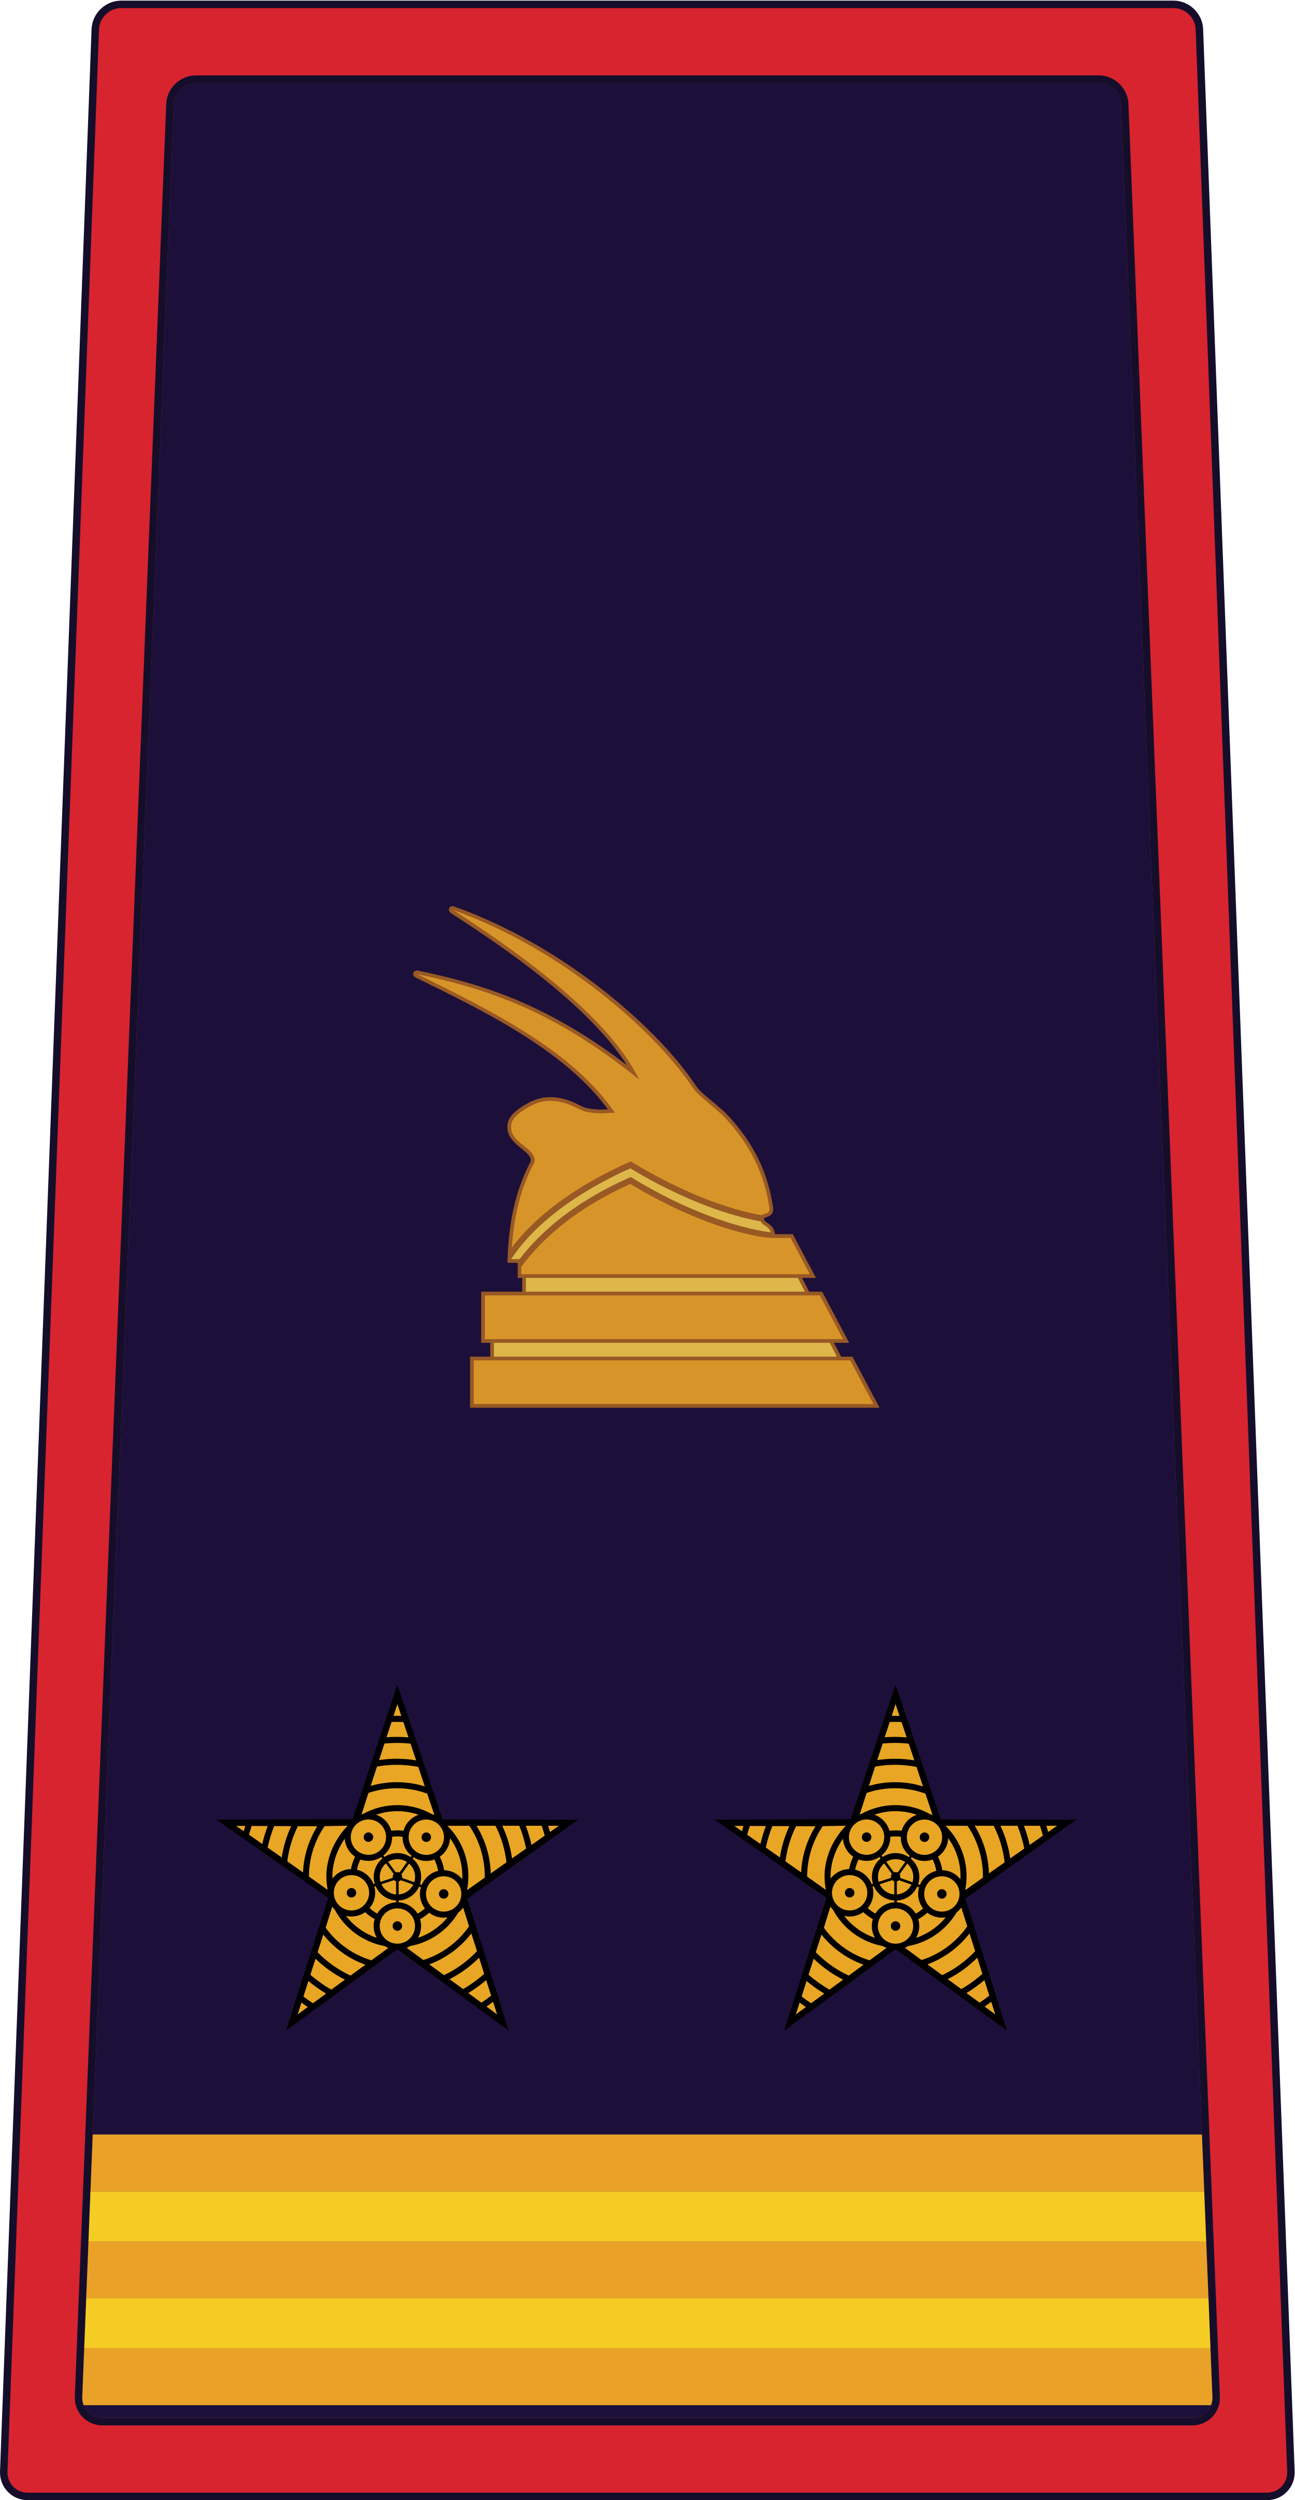 <?xml version="1.0" encoding="UTF-8" standalone="no"?>
<!-- Created with Inkscape (http://www.inkscape.org/) -->

<svg
   xmlns:dc="http://purl.org/dc/elements/1.1/"
   xmlns:cc="http://creativecommons.org/ns#"
   xmlns:rdf="http://www.w3.org/1999/02/22-rdf-syntax-ns#"
   xmlns:svg="http://www.w3.org/2000/svg"
   xmlns="http://www.w3.org/2000/svg"
   xmlns:sodipodi="http://sodipodi.sourceforge.net/DTD/sodipodi-0.dtd"
   xmlns:inkscape="http://www.inkscape.org/namespaces/inkscape"
   version="1.1"
   id="svg574"
   xml:space="preserve"
   width="277.207"
   height="534.933"
   viewBox="0 0 277.207 534.933"
   sodipodi:docname="Gradë Ceremoniali, Drejtues i Parë (Policia e Shtetit).svg"
   inkscape:version="0.92.1 r15371"><defs
     id="defs578"><clipPath
       clipPathUnits="userSpaceOnUse"
       id="clipPath590"><path
         d="M 0,401.2 H 207.905 V 0 H 0 Z"
         id="path588"
         inkscape:connector-curvature="0" /></clipPath></defs><sodipodi:namedview
     pagecolor="#ffffff"
     bordercolor="#666666"
     borderopacity="1"
     objecttolerance="10"
     gridtolerance="10"
     guidetolerance="10"
     inkscape:pageopacity="0"
     inkscape:pageshadow="2"
     inkscape:window-width="667"
     inkscape:window-height="480"
     id="namedview576"
     showgrid="false"
     inkscape:zoom="0.44117646"
     inkscape:cx="138.60333"
     inkscape:cy="267.46667"
     inkscape:window-x="0"
     inkscape:window-y="0"
     inkscape:window-maximized="0"
     inkscape:current-layer="g582" /><g
     id="g582"
     inkscape:groupmode="layer"
     inkscape:label="Gradë Cerimoniali, Drejtues i Parë (Policia e Shtetit)"
     transform="matrix(1.333,0,0,-1.333,0,534.933)"><g
       id="g584"><g
         id="g586"
         clip-path="url(#clipPath590)"><g
           id="g592"
           transform="translate(192.603,396.603)"><path
             d="m 0,0 c -0.083,2.198 -1.95,3.997 -4.15,3.997 h -169 c -2.201,0 -4.068,-1.799 -4.15,-3.997 L -192,-392.006 c -0.083,-2.198 1.649,-3.997 3.85,-3.997 h 199 c 2.2,0 3.932,1.799 3.849,3.997 z"
             style="fill:#d8242e;fill-opacity:1;fill-rule:nonzero;stroke:none"
             id="path594"
             inkscape:connector-curvature="0" /></g><g
           id="g596"
           transform="translate(19.453,400)"><path
             d="m 0,0 c -1.887,0 -3.479,-1.534 -3.55,-3.419 l -14.7,-392.006 c -0.034,-0.899 0.286,-1.745 0.901,-2.384 0.615,-0.639 1.45,-0.991 2.349,-0.991 h 199 c 0.899,0 1.734,0.352 2.349,0.991 0.615,0.639 0.935,1.485 0.901,2.384 L 172.551,-3.419 C 172.479,-1.534 170.887,0 169,0 Z M 184,-400 H -15 c -1.229,0 -2.37,0.482 -3.213,1.358 -0.844,0.876 -1.283,2.034 -1.237,3.262 L -4.75,-3.375 C -4.655,-0.852 -2.524,1.2 0,1.2 h 169 c 2.523,0 4.654,-2.052 4.75,-4.575 l 14.699,-392.005 c 0.046,-1.228 -0.392,-2.386 -1.235,-3.262 C 186.37,-399.517 185.229,-400 184,-400"
             style="fill:#140e2b;fill-opacity:1;fill-rule:nonzero;stroke:none"
             id="path598"
             inkscape:connector-curvature="0" /></g><g
           id="g600"
           transform="translate(180.013,384.579)"><path
             d="m 0,0 c -0.075,1.886 -1.672,3.421 -3.56,3.421 h -145 c -1.887,0 -3.484,-1.535 -3.56,-3.421 l -14.68,-368.005 c -0.036,-0.9 0.281,-1.745 0.895,-2.384 0.613,-0.639 1.446,-0.99 2.345,-0.99 h 175 c 0.9,0 1.733,0.351 2.346,0.99 0.613,0.639 0.932,1.484 0.896,2.383 z"
             style="fill:#1c103a;fill-opacity:1;fill-rule:nonzero;stroke:none"
             id="path602"
             inkscape:connector-curvature="0" /></g><g
           id="g604"
           transform="translate(191.453,13.199)"><path
             d="m 0,0 h -175 c -0.899,0 -1.732,0.352 -2.345,0.99 -0.614,0.639 -0.932,1.485 -0.896,2.384 l 14.681,368.005 c 0.075,1.887 1.672,3.421 3.56,3.421 h 145 c 1.888,0 3.484,-1.534 3.56,-3.421 L 3.241,3.373 C 3.277,2.475 2.959,1.629 2.346,0.99 1.732,0.352 0.899,0 0,0 M -10.241,371.427 C -10.342,373.949 -12.477,376 -15,376 h -145 c -2.523,0 -4.658,-2.051 -4.759,-4.573 L -179.44,3.422 c -0.049,-1.229 0.388,-2.387 1.229,-3.263 0.842,-0.876 1.982,-1.358 3.211,-1.358 H 0 c 1.229,0 2.369,0.482 3.211,1.358 0.842,0.876 1.278,2.034 1.229,3.262 z"
             style="fill:#140e2b;fill-opacity:1;fill-rule:nonzero;stroke:none"
             id="path606"
             inkscape:connector-curvature="0" /></g><g
           id="g608"
           transform="translate(14.209,41.539)"><path
             d="m 0,0 -0.365,-9.148 h 180.22 L 179.49,0.002 0,0.002 Z"
             style="fill:#e9a227;fill-opacity:1;fill-rule:nonzero;stroke:none"
             id="path610"
             inkscape:connector-curvature="0" /></g><g
           id="g612"
           transform="translate(194.65,15.889)"><path
             d="m 0,0 c 0.038,0.223 0.053,0.451 0.044,0.684 l -0.312,7.818 h -180.858 l 0.105,2.632 -0.417,-10.449 c -0.009,-0.233 0.006,-0.462 0.044,-0.685 0,-0.002 0.001,-0.004 0.002,-0.007 0.038,-0.221 0.098,-0.434 0.179,-0.64 L -0.182,-0.648 v 0.001 c 0.08,0.202 0.139,0.413 0.177,0.628 C -0.004,-0.012 -0.001,-0.006 0,0"
             style="fill:#e9a227;fill-opacity:1;fill-rule:nonzero;stroke:none"
             id="path614"
             inkscape:connector-curvature="0" /></g><g
           id="g616"
           transform="translate(13.844,32.391)"><path
             d="M 0,0 -0.214,-5.368 -0.319,-8 h 180.858 l -0.319,8 z"
             style="fill:#f5cc24;fill-opacity:1;fill-rule:nonzero;stroke:none"
             id="path618"
             inkscape:connector-curvature="0" /></g><g
           id="g620"
           transform="translate(14.893,58.691)"><path
             d="M 0,0 -0.365,-9.15 H 178.486 L 178.121,0 Z"
             style="fill:#e9a227;fill-opacity:1;fill-rule:nonzero;stroke:none"
             id="path622"
             inkscape:connector-curvature="0" /></g><g
           id="g624"
           transform="translate(14.527,49.541)"><path
             d="m 0,0 -0.319,-8 h 179.49 l -0.319,8 z"
             style="fill:#f5cc24;fill-opacity:1;fill-rule:nonzero;stroke:none"
             id="path626"
             inkscape:connector-curvature="0" /></g><g
           id="g628"
           transform="translate(143.812,127.814)"><path
             d="m 0,0 5.95,-17.823 2.081,-1.746 17.922,0.003 -14.757,-10.343 -0.633,-2.768 5.473,-17.2 -14.547,10.714 -2.931,-0.021 -14.593,-10.694 5.566,17.342 -0.719,2.666 -14.748,10.294 17.936,-0.004 2.233,1.832 z"
             style="fill:#e9a624;fill-opacity:1;fill-rule:nonzero;stroke:none"
             id="path630"
             inkscape:connector-curvature="0" /></g><g
           id="g632"
           transform="translate(168.327,107.234)"><path
             d="m 0,0 c -0.096,0.339 -0.197,0.676 -0.309,1.013 h 1.747 z m -2.975,-2.07 c -0.232,1.049 -0.541,2.08 -0.922,3.083 h 2.565 c 0.178,-0.528 0.34,-1.058 0.481,-1.592 z m -3.099,-2.146 -0.024,-0.015 c -0.261,1.82 -0.789,3.58 -1.571,5.244 h 2.73 c 0.476,-1.183 0.843,-2.412 1.095,-3.662 z m -3.443,-2.421 c -0.081,2.711 -0.882,5.378 -2.289,7.65 h 3.053 c 0.929,-1.848 1.52,-3.822 1.756,-5.877 z m -0.969,-0.68 -2.832,-2.013 c -0.003,0.016 -0.004,0.034 -0.007,0.052 0.138,0.713 0.212,1.449 0.212,2.201 0,3.157 -1.287,6.021 -3.37,8.087 l 3.523,-0.001 c 1.599,-2.339 2.479,-5.201 2.479,-8.086 0,-0.062 -0.003,-0.153 -0.005,-0.24 m -2.604,-7.491 0.099,-0.304 c -1.785,-2.573 -4.383,-4.489 -7.359,-5.426 l -2.675,1.954 c 0.19,0.081 0.37,0.177 0.544,0.287 3.291,0.595 6.093,2.606 7.753,5.376 0.298,0.235 0.561,0.513 0.777,0.823 z m 1.357,-4.259 0.011,-0.042 c -1.524,-1.614 -3.307,-2.91 -5.304,-3.856 l -2.367,1.729 c 2.672,0.983 5.023,2.715 6.764,4.978 z m 0.737,-2.318 0.433,-1.363 c -1.047,-0.928 -2.187,-1.753 -3.392,-2.455 l -2.159,1.572 -0.024,0.019 c 1.76,0.894 3.352,2.05 4.75,3.451 z m 1.546,-4.859 c -0.512,-0.402 -1.036,-0.784 -1.571,-1.139 l -2.112,1.54 c 1.019,0.616 1.983,1.316 2.891,2.087 z m 0.313,-0.987 0.658,-2.067 -1.741,1.281 c 0.366,0.251 0.729,0.512 1.083,0.786 m -14.915,9.356 c -0.023,-0.003 -0.049,-0.008 -0.072,-0.01 -0.129,-0.019 -0.259,-0.03 -0.391,-0.03 -0.131,0 -0.257,0.011 -0.384,0.028 -0.008,0.002 -0.016,0.002 -0.026,0.004 -0.011,0.002 -0.023,0.004 -0.035,0.005 -0.449,0.07 -0.862,0.247 -1.215,0.504 -0.711,0.516 -1.178,1.352 -1.178,2.295 0,0.238 0.034,0.469 0.089,0.689 0.04,0.159 0.092,0.312 0.158,0.46 0.066,0.151 0.144,0.294 0.236,0.43 0.51,0.758 1.375,1.257 2.355,1.257 0.983,0 1.852,-0.502 2.361,-1.263 0.09,-0.137 0.167,-0.281 0.235,-0.433 0.065,-0.146 0.116,-0.298 0.155,-0.458 0.054,-0.219 0.085,-0.446 0.085,-0.682 0,-0.943 -0.464,-1.778 -1.175,-2.294 -0.336,-0.246 -0.729,-0.418 -1.155,-0.494 -0.013,-0.004 -0.029,-0.005 -0.043,-0.008 m -4.625,-2.714 c -2.943,0.889 -5.539,2.736 -7.35,5.234 l 1.044,3.398 c 0.123,-0.172 0.257,-0.334 0.407,-0.481 1.614,-3.018 4.549,-5.23 8.026,-5.858 0.188,-0.12 0.385,-0.223 0.593,-0.308 z m -3.351,-2.445 c -1.99,0.917 -3.771,2.18 -5.3,3.756 l 0.904,2.841 c 1.761,-2.22 4.121,-3.91 6.784,-4.856 z m -3.09,-2.256 c -1.198,0.686 -2.331,1.49 -3.376,2.396 l 0.822,2.582 c 1.403,-1.373 2.995,-2.504 4.75,-3.375 z m -2.951,-2.187 c -0.524,0.345 -1.038,0.711 -1.535,1.093 l 0.791,2.487 c 0.9,-0.751 1.857,-1.431 2.863,-2.032 z m -2.481,-1.822 0.621,1.941 c 0.337,-0.252 0.68,-0.499 1.03,-0.732 z m 4.848,20.008 -3.007,2.141 v 0.001 h -10e-4 v 0.072 c 0,2.818 0.883,5.646 2.486,7.998 0.008,0.012 0.014,0.021 0.021,0.032 l 2.589,0.06 h 1.106 c -10e-4,-0.005 -0.005,-0.01 -0.007,-0.014 -0.03,-0.031 -0.06,-0.063 -0.089,-0.098 -2.071,-2.183 -3.313,-5.124 -3.313,-7.978 0,-0.757 0.073,-1.497 0.215,-2.214 m -3.967,2.818 -2.525,1.773 c 0.248,1.972 0.82,3.869 1.703,5.647 l 3.115,-0.017 c -1.384,-2.23 -2.186,-4.807 -2.293,-7.403 m -5.678,3.989 c 0.25,1.178 0.601,2.337 1.047,3.452 l 2.735,-0.015 c -0.746,-1.598 -1.257,-3.28 -1.524,-5.024 z m -2.992,2.064 c 0.127,0.467 0.274,0.941 0.432,1.409 l 2.566,-0.015 c -0.355,-0.94 -0.648,-1.907 -0.873,-2.888 z m -0.857,0.546 -1.254,0.877 1.519,-0.009 c -0.093,-0.289 -0.182,-0.579 -0.265,-0.868 m 17.486,0.306 c 0.081,0.165 0.176,0.318 0.285,0.464 h 0.008 -0.008 c 0.03,0.04 0.059,0.078 0.091,0.117 0.009,0.008 0.017,0.017 0.024,0.026 0.005,0.005 0.01,0.011 0.014,0.016 0.01,0.011 0.022,0.022 0.033,0.034 0.102,0.113 0.211,0.219 0.33,0.313 0.001,-0.006 0.003,-0.012 0.003,-0.021 0,-0.024 -0.004,-0.046 -0.007,-0.067 l 0.028,0.082 0.012,0.033 c 0.003,0.003 0.008,0.006 0.013,0.01 0.01,0.009 0.021,0.016 0.031,0.024 0.336,0.249 0.727,0.428 1.155,0.511 0.174,0.034 0.351,0.051 0.535,0.051 1.273,0 2.353,-0.844 2.711,-2.003 0.047,-0.153 0.08,-0.311 0.1,-0.475 0.015,-0.118 0.025,-0.235 0.025,-0.359 0,-0.048 -0.005,-0.095 -0.007,-0.143 -0.075,-1.496 -1.313,-2.693 -2.829,-2.693 -0.27,0 -0.527,0.04 -0.774,0.11 -0.164,0.047 -0.32,0.107 -0.47,0.181 -0.146,0.072 -0.284,0.153 -0.414,0.249 -0.713,0.516 -1.18,1.351 -1.18,2.296 0,0.446 0.106,0.868 0.291,1.244 m 2.522,5.84 c 1.474,0.508 3.017,0.765 4.592,0.765 1.681,0 3.324,-0.293 4.886,-0.869 l 1.146,-3.412 c -0.125,0.046 -0.255,0.085 -0.386,0.116 -1.647,0.927 -3.545,1.455 -5.565,1.455 -1.966,0 -3.852,-0.492 -5.537,-1.433 -0.076,-0.021 -0.154,-0.04 -0.229,-0.063 z m 1.349,4.232 c 2.199,0.405 4.494,0.389 6.697,-0.046 l 1.044,-3.132 c -1.45,0.454 -2.96,0.684 -4.498,0.684 -1.462,0 -2.897,-0.212 -4.281,-0.621 z m 1.222,3.711 c 0.671,0.062 1.344,0.096 2.005,0.096 0.734,0 1.481,-0.04 2.226,-0.119 l 0.888,-2.665 0.006,-0.016 c -1.029,0.173 -2.071,0.26 -3.112,0.26 -0.972,0 -1.945,-0.076 -2.903,-0.225 z m 1.153,3.459 c 0.291,0.012 0.574,0.016 0.849,0.016 0.303,0 0.612,-0.006 0.934,-0.021 v -0.008 l 0.14,-0.004 0.819,-2.457 c -0.632,0.054 -1.265,0.082 -1.89,0.082 -0.551,0 -1.112,-0.023 -1.671,-0.064 z m 0.949,2.905 0.643,-1.93 c -0.254,0.009 -0.5,0.012 -0.743,0.012 -0.176,0 -0.357,-0.001 -0.539,-0.004 z m 7.512,-26.699 c -0.124,0.767 -0.36,1.494 -0.694,2.169 0.951,0.662 1.587,1.744 1.635,2.977 1.242,-1.716 1.977,-3.825 1.977,-6.103 0,-0.162 -0.005,-0.324 -0.013,-0.485 -0.683,0.862 -1.73,1.419 -2.905,1.442 m -0.077,-6.643 c -0.612,0 -1.179,0.197 -1.645,0.529 -0.13,0.092 -0.254,0.196 -0.367,0.31 -0.118,0.117 -0.221,0.246 -0.316,0.383 -0.32,0.458 -0.508,1.014 -0.508,1.614 0,1.284 0.857,2.371 2.033,2.718 0.155,0.048 0.317,0.082 0.484,0.1 0.105,0.011 0.211,0.019 0.319,0.019 0.056,0 0.109,-0.007 0.167,-0.008 1.265,-0.074 2.309,-0.981 2.592,-2.18 0.052,-0.209 0.08,-0.425 0.08,-0.649 0,-0.021 -0.006,-0.043 -0.006,-0.064 v -0.019 -10e-4 -0.003 c -0.003,-0.051 -0.004,-0.105 -0.007,-0.158 -0.015,-0.17 -0.047,-0.336 -0.09,-0.497 -0.002,-0.005 -0.002,-0.011 -0.002,-0.015 -0.004,-0.004 -0.004,-0.004 -0.004,-0.006 -0.004,-0.019 -0.01,-0.04 -0.014,-0.06 -0.003,-0.007 -0.006,-0.017 -0.009,-0.025 -0.19,-0.609 -0.584,-1.128 -1.098,-1.487 -0.458,-0.314 -1.01,-0.501 -1.609,-0.501 m -3.788,-1.219 c 0.529,0.291 1.02,0.64 1.463,1.042 0.644,-0.499 1.45,-0.796 2.325,-0.796 0.216,0 0.424,0.018 0.63,0.053 -1.233,-1.501 -2.878,-2.654 -4.758,-3.285 0.318,0.558 0.501,1.201 0.501,1.889 0,0.38 -0.057,0.749 -0.161,1.097 m -3.438,2.997 c 1.454,0.074 2.694,0.969 3.271,2.229 l 0.299,-0.106 c -0.099,-0.339 -0.154,-0.696 -0.154,-1.065 0,-0.875 0.299,-1.68 0.796,-2.325 -0.358,-0.321 -0.751,-0.602 -1.174,-0.839 -0.635,1.036 -1.753,1.744 -3.038,1.816 z m -0.463,4.517 -1.236,1.688 c 0.436,0.274 0.949,0.435 1.501,0.435 0.568,0 1.097,-0.169 1.54,-0.457 l -1.209,-1.694 c -0.099,0.049 -0.212,0.077 -0.331,0.077 -0.093,0 -0.183,-0.018 -0.265,-0.049 m -2.302,-1.91 2.024,0.663 c 0.089,-0.09 0.2,-0.158 0.324,-0.196 v -2.097 c -1.042,0.081 -1.924,0.726 -2.348,1.63 m -1.905,-3.817 c 0.559,0.663 0.898,1.518 0.898,2.452 0,0.345 -0.046,0.674 -0.132,0.99 l 0.207,0.067 c 0.559,-1.29 1.809,-2.212 3.28,-2.297 v -0.292 c -1.282,-0.07 -2.396,-0.775 -3.034,-1.807 -0.439,0.249 -0.848,0.548 -1.219,0.887 m -2.912,-1.357 c 0.817,0 1.575,0.259 2.195,0.698 0.461,-0.433 0.976,-0.81 1.534,-1.117 -0.108,-0.35 -0.165,-0.723 -0.165,-1.108 0,-0.689 0.184,-1.334 0.505,-1.892 -1.98,0.662 -3.696,1.905 -4.948,3.523 0.282,-0.068 0.577,-0.104 0.879,-0.104 m 3.576,6.371 c 0,-0.387 0.058,-0.761 0.166,-1.113 l -0.194,-0.063 c -0.45,1.148 -1.441,2.027 -2.661,2.319 0.113,0.577 0.303,1.127 0.555,1.64 0.401,-0.144 0.832,-0.222 1.283,-0.222 0.764,0 1.475,0.226 2.072,0.616 l 0.172,-0.234 c -0.85,-0.699 -1.393,-1.76 -1.393,-2.943 m 1.969,2.157 1.239,-1.691 c -0.1,-0.129 -0.162,-0.291 -0.162,-0.466 0,-0.056 0.007,-0.109 0.017,-0.161 l -1.973,-0.65 c -0.076,0.258 -0.119,0.528 -0.119,0.811 0,0.863 0.389,1.635 0.998,2.157 m 4.382,-3.408 c -0.435,-0.882 -1.314,-1.506 -2.345,-1.576 v 2.091 c 0.128,0.035 0.244,0.101 0.335,0.192 z m 0.296,1.251 c 0,-0.301 -0.05,-0.592 -0.137,-0.865 l -1.961,0.69 c 0.014,0.056 0.022,0.114 0.022,0.175 0,0.149 -0.044,0.288 -0.119,0.407 l 1.227,1.718 c 0.592,-0.519 0.968,-1.278 0.968,-2.125 m -0.399,2.922 0.157,0.219 c 0.592,-0.376 1.289,-0.593 2.039,-0.593 0.46,0 0.899,0.081 1.308,0.232 0.28,-0.568 0.479,-1.179 0.587,-1.822 -1.19,-0.289 -2.163,-1.134 -2.627,-2.247 l -0.284,0.101 c 0.123,0.374 0.19,0.773 0.19,1.188 0,1.174 -0.533,2.222 -1.37,2.922 m -3.431,4.47 c -0.335,1.205 -1.249,2.169 -2.422,2.576 1.082,0.375 2.226,0.567 3.402,0.567 1.196,0 2.344,-0.204 3.414,-0.576 -1.174,-0.401 -2.09,-1.365 -2.431,-2.565 -0.319,0.041 -0.643,0.064 -0.972,0.064 -0.335,0 -0.665,-0.024 -0.991,-0.066 m 0.139,-0.963 c 0.28,0.037 0.564,0.056 0.852,0.056 0.281,0 0.558,-0.019 0.829,-0.052 0,-0.026 -0.002,-0.051 -0.002,-0.076 0,-1.201 0.561,-2.276 1.431,-2.974 l -0.151,-0.212 c -0.604,0.403 -1.329,0.639 -2.107,0.639 -0.766,0 -1.48,-0.23 -2.079,-0.62 l -0.172,0.232 c 0.855,0.7 1.401,1.761 1.401,2.947 0,0.022 -0.002,0.041 -0.002,0.06 m -9.582,-6.713 c -0.004,0.129 -0.007,0.259 -0.007,0.388 0,2.082 0.725,4.216 1.981,6.011 0.08,-1.2 0.716,-2.248 1.652,-2.89 -0.305,-0.618 -0.529,-1.281 -0.658,-1.98 -1.213,-0.026 -2.289,-0.62 -2.968,-1.529 m 0.36,-3.171 c -0.003,0.008 -0.006,0.017 -0.009,0.023 l -0.002,0.018 -0.002,-0.007 c -0.046,0.145 -0.078,0.293 -0.099,0.447 v 10e-4 c -0.008,0.05 -0.017,0.1 -0.022,0.152 v 0.006 c -0.008,0.084 -0.013,0.169 -0.013,0.253 0,0.133 0.013,0.262 0.031,0.391 0.181,1.315 1.265,2.342 2.607,2.437 0.066,0.005 0.132,0.009 0.199,0.009 0.098,0 0.194,-0.004 0.287,-0.013 0.167,-0.018 0.327,-0.053 0.484,-0.095 1.19,-0.338 2.067,-1.432 2.067,-2.729 0,-0.655 -0.224,-1.256 -0.598,-1.736 -0.103,-0.131 -0.215,-0.251 -0.337,-0.362 -0.119,-0.11 -0.248,-0.208 -0.385,-0.295 -0.44,-0.28 -0.959,-0.444 -1.518,-0.444 -0.734,0 -1.4,0.283 -1.904,0.741 -0.356,0.324 -0.631,0.736 -0.786,1.203 m 16.522,11.992 0.002,-0.001 c 0.109,-0.091 0.212,-0.194 0.308,-0.3 l 0.013,-0.015 c 0.006,-0.009 0.014,-0.019 0.025,-0.027 0.13,-0.155 0.246,-0.322 0.342,-0.502 0.214,-0.399 0.337,-0.853 0.337,-1.335 0,-0.936 -0.458,-1.763 -1.159,-2.281 -0.127,-0.097 -0.265,-0.18 -0.412,-0.253 -0.147,-0.076 -0.304,-0.138 -0.465,-0.186 -0.255,-0.075 -0.524,-0.117 -0.803,-0.117 -1.523,0 -2.766,1.207 -2.83,2.713 -0.001,0.041 -0.007,0.083 -0.007,0.124 0,0.128 0.012,0.253 0.029,0.378 0.021,0.162 0.055,0.321 0.103,0.474 0.362,1.15 1.438,1.985 2.705,1.985 0.193,0 0.38,-0.021 0.56,-0.056 0.448,-0.092 0.857,-0.287 1.201,-0.561 0.018,-0.012 0.034,-0.027 0.051,-0.04 m 22.57,0.628 v 0 l -21.767,0.041 -7.262,21.629 -10e-4,-0.003 -0.001,0.003 -7.196,-21.593 -21.85,-0.069 17.953,-12.553 -6.777,-21.29 17.769,12.966 c 0.034,-0.002 0.181,-0.002 0.221,0 l 17.752,-12.969 -3.94,12.54 0.003,0.002 -2.736,8.623 z"
             style="fill:#000000;fill-opacity:1;fill-rule:nonzero;stroke:none"
             id="path634"
             inkscape:connector-curvature="0" /></g><g
           id="g636"
           transform="translate(136.44,98.254)"><path
             d="m 0,0 c -0.008,0 -0.016,-0.001 -0.023,-0.002 -0.411,-0.012 -0.739,-0.348 -0.739,-0.761 0,-0.42 0.342,-0.762 0.762,-0.762 0.162,0 0.31,0.051 0.433,0.137 0.165,0.114 0.282,0.291 0.317,0.496 0.008,0.045 0.013,0.086 0.013,0.129 0,0.215 -0.091,0.41 -0.234,0.548 C 0.392,-0.083 0.205,0 0,0"
             style="fill:#000000;fill-opacity:1;fill-rule:nonzero;stroke:none"
             id="path638"
             inkscape:connector-curvature="0" /></g><g
           id="g640"
           transform="translate(144.185,92.819)"><path
             d="m 0,0 c -0.109,0.062 -0.237,0.097 -0.373,0.097 -0.135,0 -0.262,-0.035 -0.373,-0.096 -0.174,-0.098 -0.306,-0.264 -0.361,-0.461 -0.018,-0.065 -0.028,-0.133 -0.028,-0.204 0,-0.42 0.342,-0.762 0.762,-0.762 0.42,0 0.762,0.342 0.762,0.762 0,0.068 -0.01,0.139 -0.029,0.203 C 0.306,-0.264 0.176,-0.1 0,0"
             style="fill:#000000;fill-opacity:1;fill-rule:nonzero;stroke:none"
             id="path642"
             inkscape:connector-curvature="0" /></g><g
           id="g644"
           transform="translate(151.247,98.069)"><path
             d="m 0,0 c -0.019,0 -0.039,-0.001 -0.06,-0.003 -0.298,-0.022 -0.55,-0.221 -0.653,-0.489 -0.005,-0.021 -0.012,-0.039 -0.017,-0.057 -0.022,-0.069 -0.032,-0.138 -0.032,-0.213 0,-0.217 0.093,-0.414 0.24,-0.552 0.136,-0.131 0.322,-0.21 0.522,-0.21 0.421,0 0.764,0.341 0.764,0.762 C 0.764,-0.341 0.421,0 0,0"
             style="fill:#000000;fill-opacity:1;fill-rule:nonzero;stroke:none"
             id="path646"
             inkscape:connector-curvature="0" /></g><g
           id="g648"
           transform="translate(148.459,107.172)"><path
             d="m 0,0 c -0.408,0 -0.74,-0.323 -0.761,-0.727 -0.001,-0.011 -0.001,-0.023 -0.001,-0.035 0,-0.422 0.343,-0.762 0.762,-0.762 0.099,0 0.193,0.02 0.277,0.054 0.284,0.112 0.485,0.386 0.485,0.708 C 0.762,-0.342 0.422,0 0,0"
             style="fill:#000000;fill-opacity:1;fill-rule:nonzero;stroke:none"
             id="path650"
             inkscape:connector-curvature="0" /></g><g
           id="g652"
           transform="translate(139.164,107.185)"><path
             d="m 0,0 c -0.421,0 -0.763,-0.341 -0.763,-0.762 0,-0.334 0.214,-0.616 0.512,-0.718 0.079,-0.027 0.163,-0.044 0.251,-0.044 0.42,0 0.762,0.342 0.762,0.762 0,0.003 -0.001,0.006 -0.001,0.01 C 0.757,-0.337 0.416,0 0,0"
             style="fill:#000000;fill-opacity:1;fill-rule:nonzero;stroke:none"
             id="path654"
             inkscape:connector-curvature="0" /></g><g
           id="g656"
           transform="translate(63.813,127.814)"><path
             d="m 0,0 5.95,-17.823 2.081,-1.746 17.922,0.003 -14.757,-10.343 -0.633,-2.768 5.473,-17.2 -14.547,10.714 -2.932,-0.021 -14.592,-10.694 5.565,17.342 -0.718,2.666 -14.748,10.294 17.936,-0.004 2.233,1.832 z"
             style="fill:#e9a624;fill-opacity:1;fill-rule:nonzero;stroke:none"
             id="path658"
             inkscape:connector-curvature="0" /></g><g
           id="g660"
           transform="translate(88.327,107.234)"><path
             d="m 0,0 c -0.096,0.339 -0.197,0.676 -0.309,1.013 h 1.747 z m -2.975,-2.07 c -0.232,1.049 -0.541,2.08 -0.922,3.083 h 2.565 c 0.178,-0.528 0.34,-1.058 0.481,-1.592 z m -3.099,-2.146 -0.024,-0.015 c -0.261,1.82 -0.789,3.58 -1.571,5.244 h 2.73 c 0.476,-1.183 0.843,-2.412 1.095,-3.662 z m -3.443,-2.421 c -0.081,2.711 -0.882,5.378 -2.289,7.65 h 3.053 c 0.929,-1.848 1.52,-3.822 1.756,-5.877 z m -0.969,-0.68 -2.832,-2.013 c -0.003,0.016 -0.004,0.034 -0.007,0.052 0.138,0.713 0.212,1.449 0.212,2.201 0,3.157 -1.287,6.021 -3.37,8.087 l 3.523,-0.001 c 1.599,-2.339 2.479,-5.201 2.479,-8.086 0,-0.062 -0.003,-0.153 -0.005,-0.24 m -2.604,-7.491 0.099,-0.304 c -1.785,-2.573 -4.383,-4.489 -7.359,-5.426 l -2.675,1.954 c 0.19,0.081 0.37,0.177 0.544,0.287 3.291,0.595 6.093,2.606 7.753,5.376 0.298,0.235 0.561,0.513 0.777,0.823 z m 1.357,-4.259 0.011,-0.042 c -1.524,-1.614 -3.307,-2.91 -5.304,-3.856 l -2.367,1.729 c 2.672,0.983 5.023,2.715 6.764,4.978 z m 0.737,-2.318 0.433,-1.363 c -1.047,-0.928 -2.187,-1.753 -3.392,-2.455 l -2.159,1.572 -0.024,0.019 c 1.76,0.894 3.352,2.05 4.75,3.451 z m 1.546,-4.859 c -0.512,-0.402 -1.036,-0.784 -1.571,-1.139 l -2.112,1.54 c 1.019,0.616 1.983,1.316 2.891,2.087 z m 0.313,-0.987 0.658,-2.067 -1.741,1.281 c 0.366,0.251 0.729,0.512 1.083,0.786 m -14.915,9.356 c -0.024,-0.003 -0.048,-0.008 -0.072,-0.01 -0.128,-0.019 -0.259,-0.03 -0.39,-0.03 -0.132,0 -0.259,0.011 -0.385,0.028 -0.009,0.002 -0.017,0.002 -0.026,0.004 -0.011,0.002 -0.023,0.004 -0.035,0.005 -0.449,0.07 -0.862,0.247 -1.215,0.504 -0.711,0.516 -1.177,1.352 -1.177,2.295 0,0.238 0.033,0.469 0.088,0.689 0.04,0.159 0.092,0.312 0.157,0.46 0.067,0.151 0.145,0.294 0.237,0.43 0.51,0.758 1.375,1.257 2.356,1.257 0.982,0 1.851,-0.502 2.36,-1.263 0.09,-0.137 0.167,-0.281 0.235,-0.433 0.065,-0.146 0.116,-0.298 0.155,-0.458 0.054,-0.219 0.085,-0.446 0.085,-0.682 0,-0.943 -0.464,-1.778 -1.175,-2.294 -0.336,-0.246 -0.729,-0.418 -1.155,-0.494 -0.014,-0.004 -0.029,-0.005 -0.043,-0.008 m -4.624,-2.714 c -2.944,0.889 -5.54,2.736 -7.351,5.234 l 1.043,3.398 c 0.124,-0.172 0.259,-0.334 0.408,-0.481 1.615,-3.018 4.549,-5.23 8.026,-5.858 0.188,-0.12 0.385,-0.223 0.593,-0.308 z m -3.353,-2.445 c -1.989,0.917 -3.77,2.18 -5.299,3.756 l 0.904,2.841 c 1.761,-2.22 4.121,-3.91 6.784,-4.856 z m -3.089,-2.256 c -1.198,0.686 -2.331,1.49 -3.376,2.396 l 0.822,2.582 c 1.403,-1.373 2.996,-2.504 4.75,-3.375 z m -2.951,-2.187 c -0.524,0.345 -1.038,0.711 -1.535,1.093 l 0.791,2.487 c 0.899,-0.751 1.857,-1.431 2.863,-2.032 z m -2.48,-1.822 0.621,1.941 c 0.336,-0.252 0.679,-0.499 1.028,-0.732 z m 4.847,20.008 -3.007,2.141 v 0.001 0 0.072 c 0,2.818 0.881,5.646 2.485,7.998 0.009,0.012 0.015,0.021 0.021,0.032 l 2.589,0.06 h 1.106 c -10e-4,-0.005 -0.004,-0.01 -0.007,-0.014 -0.03,-0.031 -0.06,-0.063 -0.09,-0.098 -2.069,-2.183 -3.312,-5.124 -3.312,-7.978 0,-0.757 0.073,-1.497 0.215,-2.214 m -3.967,2.818 -2.525,1.773 c 0.248,1.972 0.819,3.869 1.703,5.647 l 3.116,-0.017 c -1.385,-2.23 -2.187,-4.807 -2.294,-7.403 m -5.677,3.989 c 0.249,1.178 0.6,2.337 1.046,3.452 l 2.734,-0.015 c -0.745,-1.598 -1.256,-3.28 -1.522,-5.024 z m -2.993,2.064 c 0.128,0.467 0.273,0.941 0.432,1.409 l 2.567,-0.015 c -0.357,-0.94 -0.649,-1.907 -0.874,-2.888 z m -0.857,0.546 -1.254,0.877 1.52,-0.009 c -0.094,-0.289 -0.183,-0.579 -0.266,-0.868 m 17.486,0.306 c 0.081,0.165 0.176,0.318 0.285,0.464 h 0.008 -0.007 c 0.029,0.04 0.058,0.078 0.09,0.117 0.008,0.008 0.017,0.017 0.024,0.026 0.005,0.005 0.01,0.011 0.014,0.016 0.01,0.011 0.022,0.022 0.033,0.034 0.102,0.113 0.212,0.219 0.331,0.313 0,-0.006 0.002,-0.012 0.002,-0.021 0,-0.024 -0.004,-0.046 -0.006,-0.067 l 0.027,0.082 0.011,0.033 c 0.004,0.003 0.009,0.006 0.014,0.01 v 0 c 0.01,0.009 0.021,0.016 0.031,0.024 0.336,0.249 0.728,0.428 1.154,0.511 0.175,0.034 0.353,0.051 0.536,0.051 1.273,0 2.353,-0.844 2.711,-2.003 0.047,-0.153 0.08,-0.311 0.1,-0.475 0.015,-0.118 0.025,-0.235 0.025,-0.359 0,-0.048 -0.005,-0.095 -0.007,-0.143 -0.075,-1.496 -1.313,-2.693 -2.829,-2.693 -0.269,0 -0.527,0.04 -0.774,0.11 -0.164,0.047 -0.32,0.107 -0.47,0.181 -0.146,0.072 -0.284,0.153 -0.414,0.249 -0.713,0.516 -1.179,1.351 -1.179,2.296 0,0.446 0.105,0.868 0.29,1.244 m 2.522,5.84 c 1.474,0.508 3.018,0.765 4.592,0.765 1.681,0 3.324,-0.293 4.886,-0.869 l 1.146,-3.412 c -0.125,0.046 -0.255,0.085 -0.386,0.116 -1.647,0.927 -3.545,1.455 -5.564,1.455 -1.968,0 -3.853,-0.492 -5.537,-1.433 -0.077,-0.021 -0.155,-0.04 -0.23,-0.063 z m 1.349,4.232 c 2.199,0.405 4.494,0.389 6.697,-0.046 l 1.044,-3.132 c -1.45,0.454 -2.96,0.684 -4.498,0.684 -1.461,0 -2.897,-0.212 -4.281,-0.621 z m 1.222,3.711 c 0.67,0.062 1.344,0.096 2.005,0.096 0.734,0 1.481,-0.04 2.226,-0.119 l 0.888,-2.665 0.006,-0.016 c -1.029,0.173 -2.071,0.26 -3.113,0.26 -0.971,0 -1.944,-0.076 -2.902,-0.225 z m 1.153,3.459 c 0.291,0.012 0.575,0.016 0.849,0.016 0.303,0 0.613,-0.006 0.935,-0.021 v -0.008 l 0.139,-0.004 0.819,-2.457 c -0.632,0.054 -1.265,0.082 -1.89,0.082 -0.552,0 -1.111,-0.023 -1.671,-0.064 z m 0.95,2.905 0.641,-1.93 c -0.253,0.009 -0.5,0.012 -0.742,0.012 -0.176,0 -0.356,-0.001 -0.539,-0.004 z m 7.511,-26.699 c -0.124,0.767 -0.36,1.494 -0.694,2.169 0.951,0.662 1.587,1.744 1.635,2.977 1.242,-1.716 1.977,-3.825 1.977,-6.103 0,-0.162 -0.005,-0.324 -0.013,-0.485 -0.683,0.862 -1.73,1.419 -2.905,1.442 m -0.077,-6.643 c -0.612,0 -1.179,0.197 -1.645,0.529 -0.13,0.092 -0.254,0.196 -0.367,0.31 -0.118,0.117 -0.221,0.246 -0.316,0.383 -0.32,0.458 -0.508,1.014 -0.508,1.614 0,1.284 0.857,2.371 2.033,2.718 0.155,0.048 0.317,0.082 0.484,0.1 0.105,0.011 0.211,0.019 0.319,0.019 0.056,0 0.109,-0.007 0.167,-0.008 1.265,-0.074 2.309,-0.981 2.592,-2.18 0.052,-0.209 0.08,-0.425 0.08,-0.649 0,-0.021 -0.006,-0.043 -0.006,-0.064 v -0.019 -10e-4 -0.003 c -0.003,-0.051 -0.004,-0.105 -0.007,-0.158 -0.015,-0.17 -0.047,-0.336 -0.09,-0.497 -0.002,-0.005 -0.002,-0.011 -0.002,-0.015 -0.004,-0.004 -0.004,-0.004 -0.004,-0.006 -0.004,-0.019 -0.01,-0.04 -0.014,-0.06 -0.003,-0.007 -0.006,-0.017 -0.009,-0.025 -0.19,-0.609 -0.584,-1.128 -1.098,-1.487 -0.458,-0.314 -1.01,-0.501 -1.609,-0.501 m -3.788,-1.219 c 0.529,0.291 1.02,0.64 1.463,1.042 0.644,-0.499 1.45,-0.796 2.325,-0.796 0.216,0 0.424,0.018 0.63,0.053 -1.233,-1.501 -2.878,-2.654 -4.758,-3.285 0.318,0.558 0.501,1.201 0.501,1.889 0,0.38 -0.057,0.749 -0.161,1.097 m -3.438,2.997 c 1.454,0.074 2.694,0.969 3.271,2.229 l 0.299,-0.106 c -0.099,-0.339 -0.154,-0.696 -0.154,-1.065 0,-0.875 0.299,-1.68 0.796,-2.325 -0.358,-0.321 -0.751,-0.602 -1.174,-0.839 -0.635,1.036 -1.753,1.744 -3.038,1.816 z m -0.463,4.517 -1.236,1.688 c 0.435,0.274 0.95,0.435 1.501,0.435 0.568,0 1.097,-0.169 1.54,-0.457 l -1.209,-1.694 c -0.1,0.049 -0.212,0.077 -0.331,0.077 -0.093,0 -0.182,-0.018 -0.265,-0.049 m -2.302,-1.91 2.024,0.663 c 0.089,-0.09 0.2,-0.158 0.324,-0.196 v -2.097 c -1.042,0.081 -1.925,0.726 -2.348,1.63 m -1.905,-3.817 c 0.559,0.663 0.898,1.518 0.898,2.452 0,0.345 -0.046,0.674 -0.131,0.99 l 0.207,0.067 c 0.557,-1.29 1.807,-2.212 3.279,-2.297 v -0.292 c -1.282,-0.07 -2.396,-0.775 -3.033,-1.807 -0.441,0.249 -0.849,0.548 -1.22,0.887 m -2.911,-1.357 c 0.816,0 1.573,0.259 2.194,0.698 0.461,-0.433 0.976,-0.81 1.534,-1.117 -0.107,-0.35 -0.165,-0.723 -0.165,-1.108 0,-0.689 0.184,-1.334 0.505,-1.892 -1.98,0.662 -3.696,1.905 -4.948,3.523 0.282,-0.068 0.577,-0.104 0.88,-0.104 m 3.575,6.371 c 0,-0.387 0.058,-0.761 0.166,-1.113 l -0.194,-0.063 c -0.45,1.148 -1.441,2.027 -2.66,2.319 0.113,0.577 0.302,1.127 0.554,1.64 0.401,-0.144 0.832,-0.222 1.283,-0.222 0.764,0 1.475,0.226 2.073,0.616 l 0.172,-0.234 c -0.851,-0.699 -1.394,-1.76 -1.394,-2.943 m 1.969,2.157 1.239,-1.691 c -0.101,-0.129 -0.162,-0.291 -0.162,-0.466 0,-0.056 0.007,-0.109 0.017,-0.161 l -1.973,-0.65 c -0.076,0.258 -0.118,0.528 -0.118,0.811 0,0.863 0.388,1.635 0.997,2.157 m 4.382,-3.408 c -0.435,-0.882 -1.314,-1.506 -2.345,-1.576 v 2.091 c 0.128,0.035 0.244,0.101 0.335,0.192 z m 0.296,1.251 c 0,-0.301 -0.05,-0.592 -0.137,-0.865 l -1.96,0.69 c 0.012,0.056 0.021,0.114 0.021,0.175 0,0.149 -0.044,0.288 -0.119,0.407 l 1.227,1.718 c 0.592,-0.519 0.968,-1.278 0.968,-2.125 m -0.399,2.922 0.157,0.219 c 0.592,-0.376 1.289,-0.593 2.039,-0.593 0.46,0 0.899,0.081 1.308,0.232 0.28,-0.568 0.479,-1.179 0.587,-1.822 -1.19,-0.289 -2.163,-1.134 -2.627,-2.247 l -0.284,0.101 c 0.123,0.374 0.19,0.773 0.19,1.188 0,1.174 -0.533,2.222 -1.37,2.922 m -3.431,4.47 c -0.335,1.205 -1.249,2.169 -2.422,2.576 1.082,0.375 2.226,0.567 3.403,0.567 1.195,0 2.343,-0.204 3.413,-0.576 -1.174,-0.401 -2.09,-1.365 -2.431,-2.565 -0.319,0.041 -0.642,0.064 -0.972,0.064 -0.335,0 -0.665,-0.024 -0.991,-0.066 m 0.139,-0.963 c 0.28,0.037 0.564,0.056 0.852,0.056 0.281,0 0.558,-0.019 0.829,-0.052 0,-0.026 -0.002,-0.051 -0.002,-0.076 0,-1.201 0.561,-2.276 1.431,-2.974 l -0.151,-0.212 c -0.604,0.403 -1.328,0.639 -2.107,0.639 -0.766,0 -1.48,-0.23 -2.079,-0.62 l -0.171,0.232 c 0.854,0.7 1.4,1.761 1.4,2.947 0,0.022 -0.002,0.041 -0.002,0.06 m -9.582,-6.713 c -0.004,0.129 -0.007,0.259 -0.007,0.388 0,2.082 0.725,4.216 1.982,6.011 0.079,-1.2 0.715,-2.248 1.652,-2.89 -0.306,-0.618 -0.53,-1.281 -0.658,-1.98 -1.214,-0.026 -2.29,-0.62 -2.969,-1.529 m 0.36,-3.171 c -0.003,0.008 -0.006,0.017 -0.009,0.023 l -0.002,0.018 -0.002,-0.007 c -0.046,0.145 -0.077,0.293 -0.1,0.447 v 10e-4 c -0.007,0.05 -0.016,0.1 -0.02,0.152 v 0.006 c -0.008,0.084 -0.014,0.169 -0.014,0.253 0,0.133 0.013,0.262 0.03,0.391 0.182,1.315 1.267,2.342 2.608,2.437 0.066,0.005 0.132,0.009 0.2,0.009 0.096,0 0.192,-0.004 0.286,-0.013 0.167,-0.018 0.327,-0.053 0.484,-0.095 1.19,-0.338 2.067,-1.432 2.067,-2.729 0,-0.655 -0.225,-1.256 -0.598,-1.736 -0.102,-0.131 -0.215,-0.251 -0.338,-0.362 -0.119,-0.11 -0.247,-0.208 -0.384,-0.295 -0.439,-0.28 -0.959,-0.444 -1.517,-0.444 -0.735,0 -1.401,0.283 -1.905,0.741 -0.356,0.324 -0.631,0.736 -0.786,1.203 m 16.522,11.992 0.002,-0.001 c 0.109,-0.091 0.212,-0.194 0.308,-0.3 l 0.013,-0.015 c 0.006,-0.009 0.014,-0.019 0.025,-0.027 0.13,-0.155 0.246,-0.322 0.342,-0.502 0.214,-0.399 0.337,-0.853 0.337,-1.335 0,-0.936 -0.458,-1.763 -1.159,-2.281 -0.127,-0.097 -0.265,-0.18 -0.412,-0.253 -0.147,-0.076 -0.304,-0.138 -0.465,-0.186 -0.255,-0.075 -0.524,-0.117 -0.803,-0.117 -1.523,0 -2.766,1.207 -2.83,2.713 -0.001,0.041 -0.007,0.083 -0.007,0.124 0,0.128 0.012,0.253 0.029,0.378 0.021,0.162 0.055,0.321 0.103,0.474 0.362,1.15 1.438,1.985 2.705,1.985 0.193,0 0.38,-0.021 0.56,-0.056 0.448,-0.092 0.857,-0.287 1.201,-0.561 0.018,-0.012 0.034,-0.027 0.051,-0.04 m 22.57,0.628 v 0 l -21.767,0.041 -7.261,21.629 -0.002,-0.003 v 0.003 l -7.197,-21.593 -21.85,-0.069 17.953,-12.553 -6.777,-21.29 17.768,12.966 c 0.035,-0.002 0.182,-0.002 0.221,0 l 17.753,-12.969 -3.94,12.54 0.003,0.002 -2.736,8.623 z"
             style="fill:#000000;fill-opacity:1;fill-rule:nonzero;stroke:none"
             id="path662"
             inkscape:connector-curvature="0" /></g><g
           id="g664"
           transform="translate(56.44,98.254)"><path
             d="m 0,0 c -0.009,0 -0.017,-0.001 -0.024,-0.002 -0.41,-0.012 -0.738,-0.348 -0.738,-0.761 0,-0.42 0.341,-0.762 0.762,-0.762 0.161,0 0.309,0.051 0.432,0.137 0.165,0.114 0.283,0.291 0.318,0.496 0.007,0.045 0.012,0.086 0.012,0.129 0,0.215 -0.09,0.41 -0.234,0.548 C 0.391,-0.083 0.205,0 0,0"
             style="fill:#000000;fill-opacity:1;fill-rule:nonzero;stroke:none"
             id="path666"
             inkscape:connector-curvature="0" /></g><g
           id="g668"
           transform="translate(64.186,92.819)"><path
             d="m 0,0 c -0.11,0.062 -0.238,0.097 -0.373,0.097 -0.136,0 -0.263,-0.035 -0.373,-0.096 -0.174,-0.098 -0.306,-0.264 -0.361,-0.461 -0.018,-0.065 -0.029,-0.133 -0.029,-0.204 0,-0.42 0.342,-0.762 0.763,-0.762 0.419,0 0.761,0.342 0.761,0.762 0,0.068 -0.01,0.139 -0.028,0.203 C 0.305,-0.264 0.175,-0.1 0,0"
             style="fill:#000000;fill-opacity:1;fill-rule:nonzero;stroke:none"
             id="path670"
             inkscape:connector-curvature="0" /></g><g
           id="g672"
           transform="translate(71.247,98.069)"><path
             d="m 0,0 c -0.019,0 -0.039,-0.001 -0.06,-0.003 -0.298,-0.022 -0.55,-0.221 -0.653,-0.489 -0.005,-0.021 -0.012,-0.039 -0.017,-0.057 -0.022,-0.069 -0.032,-0.138 -0.032,-0.213 0,-0.217 0.093,-0.414 0.24,-0.552 0.136,-0.131 0.322,-0.21 0.522,-0.21 0.421,0 0.764,0.341 0.764,0.762 C 0.764,-0.341 0.421,0 0,0"
             style="fill:#000000;fill-opacity:1;fill-rule:nonzero;stroke:none"
             id="path674"
             inkscape:connector-curvature="0" /></g><g
           id="g676"
           transform="translate(68.459,107.172)"><path
             d="m 0,0 c -0.408,0 -0.74,-0.323 -0.761,-0.727 -0.001,-0.011 -0.001,-0.023 -0.001,-0.035 0,-0.422 0.343,-0.762 0.762,-0.762 0.099,0 0.193,0.02 0.277,0.054 0.284,0.112 0.485,0.386 0.485,0.708 C 0.762,-0.342 0.422,0 0,0"
             style="fill:#000000;fill-opacity:1;fill-rule:nonzero;stroke:none"
             id="path678"
             inkscape:connector-curvature="0" /></g><g
           id="g680"
           transform="translate(59.164,107.185)"><path
             d="m 0,0 c -0.421,0 -0.763,-0.341 -0.763,-0.762 0,-0.334 0.215,-0.616 0.512,-0.718 0.079,-0.027 0.163,-0.044 0.251,-0.044 0.42,0 0.761,0.342 0.761,0.762 0,0.003 0,0.006 0,0.01 C 0.757,-0.337 0.417,0 0,0"
             style="fill:#000000;fill-opacity:1;fill-rule:nonzero;stroke:none"
             id="path682"
             inkscape:connector-curvature="0" /></g><g
           id="g684"
           transform="translate(78.728,183.546)"><path
             d="m 0,0 v 2.217 h -1.456 v 8.207 h 6.587 v 2.213 H 4.412 v 0.597 1.827 H 2.75 c 0.021,0.205 0.021,0.429 0.021,0.634 0.225,5.539 1.087,10.629 3.713,15.615 0.411,1.497 -3.262,2.564 -3.693,4.965 -0.35,1.99 1.086,3.077 2.585,4.021 1.416,0.882 2.832,1.416 4.514,1.354 1.252,-0.041 2.421,-0.37 3.549,-0.861 0.514,-0.226 1.498,-0.781 1.99,-0.883 0.904,-0.205 1.765,-0.267 2.668,-0.246 0.267,0.02 0.533,0.02 0.8,0.041 -7.099,9.664 -20.435,16.024 -30.878,21.153 -0.718,0.349 -0.411,1.271 0.39,1.108 C -5.847,60.771 -0.43,59.274 4.966,56.935 11.06,54.288 16.681,50.8 21.954,46.779 15.922,56.279 2.34,65.634 -6.298,71.173 c -0.698,0.452 -0.267,1.355 0.514,1.068 8.555,-3.036 16.721,-7.797 23.86,-13.377 5.416,-4.268 11.265,-9.787 15.082,-15.572 0.509,-0.76 2.029,-1.929 2.767,-2.545 0.76,-0.656 1.602,-1.333 2.278,-2.072 4.002,-4.329 6.318,-8.863 7.203,-14.668 0.08,-0.493 0,-0.946 -0.371,-1.275 -0.348,-0.306 -0.944,-0.369 -1.086,-0.492 v -0.082 c 0.019,-0.801 1.517,-0.678 1.783,-2.502 h 2.484 0.367 c 0.043,-0.103 0.106,-0.205 0.167,-0.308 1.025,-1.95 2.05,-3.899 3.097,-5.848 0.145,-0.287 0.307,-0.574 0.451,-0.863 h -2.234 c 0.389,-0.737 0.758,-1.475 1.148,-2.213 h 2.092 C 54.74,7.693 56.197,4.945 57.632,2.217 H 55.191 C 55.582,1.479 55.951,0.738 56.341,0 h 1.825 c 1.435,-2.727 2.892,-5.455 4.351,-8.205 H -3.242 V 0 Z"
             style="fill:#985924;fill-opacity:1;fill-rule:nonzero;stroke:none"
             id="path686"
             inkscape:connector-curvature="0" /></g><g
           id="g688"
           transform="translate(77.867,193.374)"><path
             d="m 0,0 h 53.794 l 3.717,-7.018 H 0 Z m 46.327,9.232 h 2.75 C 50.122,7.285 51.149,5.355 52.175,3.406 H 5.847 v 1.19 c 1.806,2.441 4.001,4.677 6.504,6.689 3.201,2.563 6.914,4.759 10.998,6.606 3.857,-2.338 8.164,-4.495 12.433,-6.094 3.281,-1.231 7.897,-2.565 10.545,-2.565 M 7.898,21.255 c 0.698,2.156 -3.262,2.955 -3.651,5.294 -0.308,1.682 1.026,2.605 2.298,3.406 1.21,0.759 2.503,1.334 4.186,1.273 2.564,-0.063 4.533,-1.54 5.436,-1.724 2.318,-0.513 3.61,-0.124 4.718,-0.206 C 14.239,39.085 1.681,45.404 -10.854,51.56 -0.328,49.364 10.607,46.082 24.764,34.653 20.885,42.696 10.484,51.847 -5.108,61.858 12.536,55.581 27.493,42.245 33.524,33.136 c 0.76,-1.129 3.735,-3.201 5.11,-4.699 4.656,-5.046 6.34,-9.765 7.058,-14.363 0.162,-1.066 -0.8,-0.842 -1.254,-1.211 -2.646,0.471 -5.457,1.295 -8.308,2.361 -4.287,1.622 -8.617,3.795 -12.494,6.154 l -0.227,0.144 -0.225,-0.103 C 18.814,19.451 14.628,17.091 11.038,14.32 8.453,12.33 6.155,10.115 4.329,7.693 c 0.328,4.514 1.169,9.029 3.569,13.562 m -9.682,-31.677 h 60.443 l 3.733,-7.017 H -1.784 Z"
             style="fill:#d79529;fill-opacity:1;fill-rule:nonzero;stroke:none"
             id="path690"
             inkscape:connector-curvature="0" /></g><g
           id="g692"
           transform="translate(129.263,193.97)"><path
             d="M 0,0 -1.148,2.213 H -44.81 V 0 Z M -47.169,5.252 V 5.23 h 1.334 c 1.764,2.278 3.836,4.35 6.175,6.239 3.324,2.666 7.181,4.943 11.448,6.832 l 0.226,0.102 0.226,-0.123 c 3.877,-2.38 8.207,-4.555 12.494,-6.155 3.385,-1.271 6.729,-2.197 9.787,-2.605 -0.349,1.066 -1.314,1.027 -1.621,1.763 -2.709,0.492 -5.601,1.334 -8.513,2.421 -4.27,1.601 -8.576,3.756 -12.434,6.094 -4.227,-1.887 -8.248,-4.186 -11.716,-6.853 -2.954,-2.277 -5.499,-4.843 -7.406,-7.693 M 5.129,-10.424 3.98,-8.207 h -53.918 v -2.217 z"
             style="fill:#ddb74a;fill-opacity:1;fill-rule:nonzero;stroke:none"
             id="path694"
             inkscape:connector-curvature="0" /></g></g></g></g></svg>